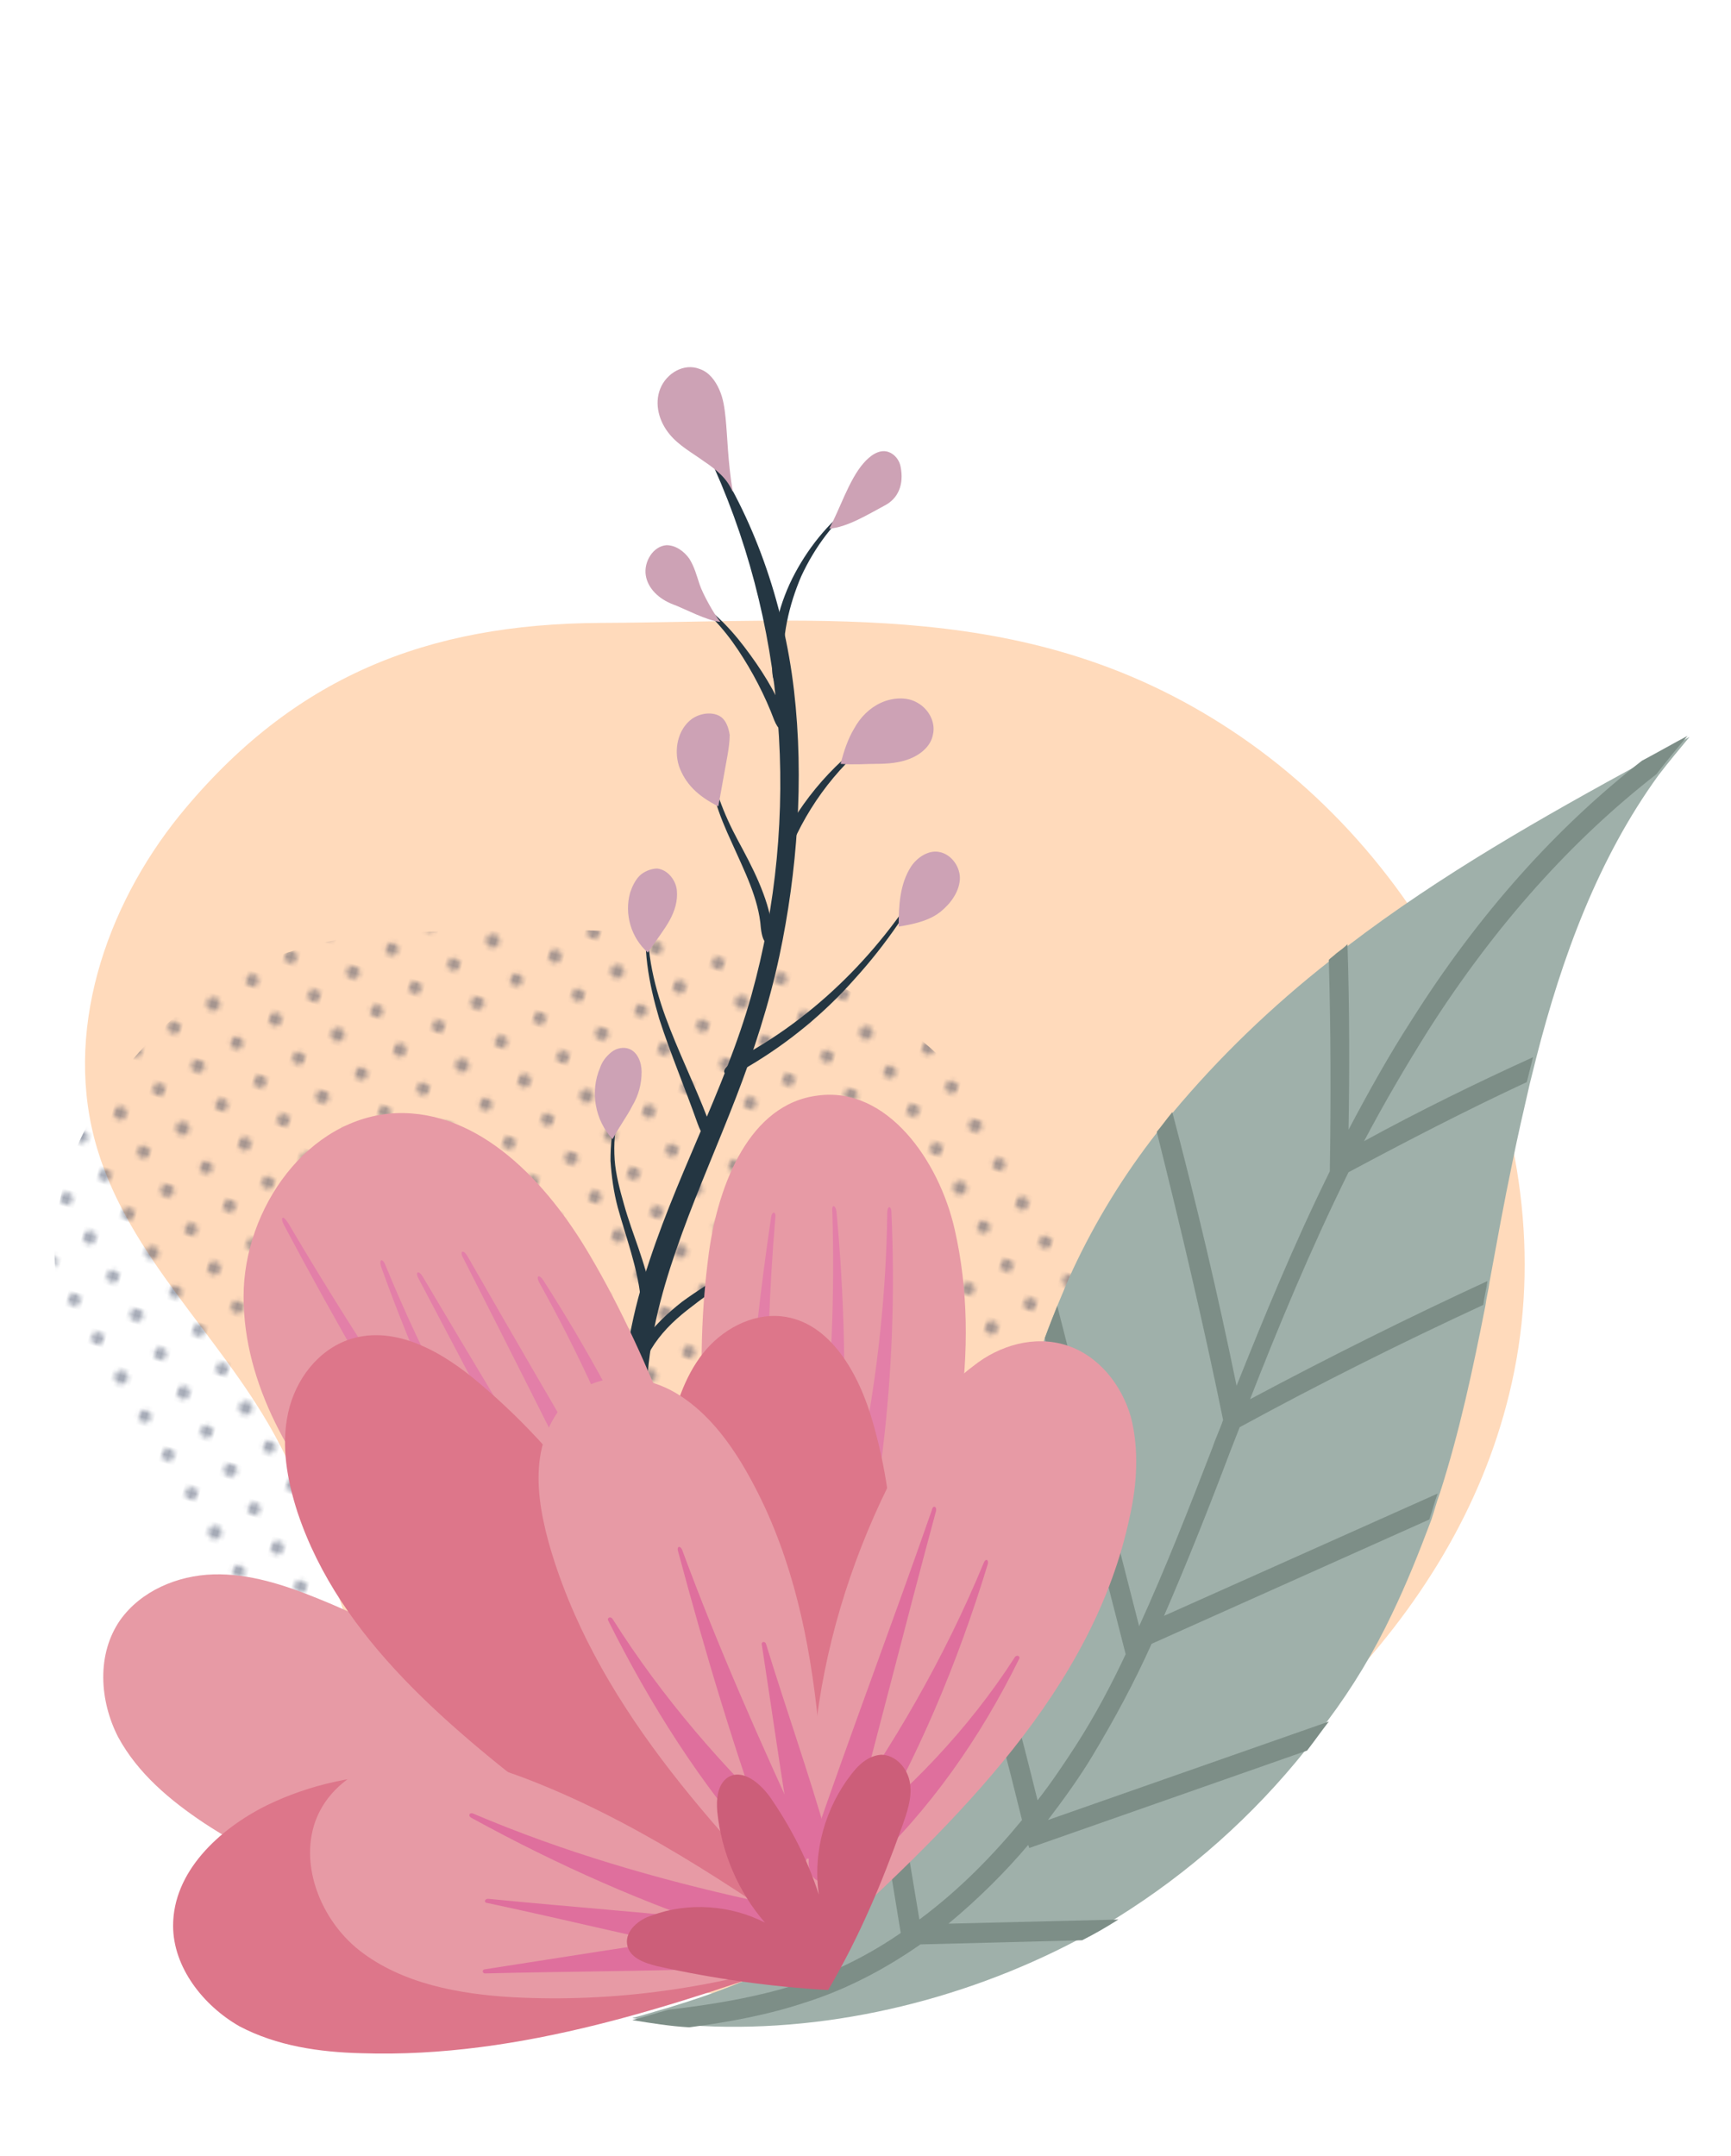 <?xml version="1.0" encoding="utf-8"?>
<!-- Generator: Adobe Illustrator 21.0.1, SVG Export Plug-In . SVG Version: 6.00 Build 0)  -->
<svg version="1.1" id="Calque_1" xmlns="http://www.w3.org/2000/svg" xmlns:xlink="http://www.w3.org/1999/xlink" x="0px" y="0px"
	 viewBox="0 0 167 208" enable-background="new 0 0 167 208" xml:space="preserve">
<pattern  x="59" y="172" width="28.8" height="28.8" patternUnits="userSpaceOnUse" id="_x31_0_dpi_20_x25_" viewBox="1.4 -30.2 28.8 28.8" overflow="visible">
	<g>
		<rect x="1.4" y="-30.2" fill="none" width="28.8" height="28.8"/>
		<g>
			<circle fill="#2E3956" cx="30.2" cy="-1.4" r="1.4"/>
			<circle fill="#2E3956" cx="15.8" cy="-1.4" r="1.4"/>
			<circle fill="#2E3956" cx="30.2" cy="-15.8" r="1.4"/>
			<circle fill="#2E3956" cx="15.8" cy="-15.8" r="1.4"/>
			<circle fill="#2E3956" cx="8.6" cy="-8.6" r="1.4"/>
			<circle fill="#2E3956" cx="23" cy="-8.6" r="1.4"/>
			<circle fill="#2E3956" cx="8.6" cy="-23" r="1.4"/>
			<circle fill="#2E3956" cx="23" cy="-23" r="1.4"/>
		</g>
		<g>
			<circle fill="#2E3956" cx="1.4" cy="-1.4" r="1.4"/>
			<circle fill="#2E3956" cx="1.4" cy="-15.8" r="1.4"/>
		</g>
		<g>
			<circle fill="#2E3956" cx="30.2" cy="-30.2" r="1.4"/>
			<circle fill="#2E3956" cx="15.8" cy="-30.2" r="1.4"/>
		</g>
		<g>
			<circle fill="#2E3956" cx="1.4" cy="-30.2" r="1.4"/>
		</g>
	</g>
</pattern>
<title>Group 15</title>
<desc>Created with Sketch.</desc>
<path fill="#FFDABB" d="M9.4,110.9c3.1,10.3,11.7,17.9,16.9,27.2c8.5,15.2,8.7,35.4,21.9,46.7c7.1,6.1,17,8.2,26.3,7.4
	c9.3-0.8,18.2-4.4,26.5-8.6c20.3-10.4,39.2-26.9,44.6-49.1c5.9-24-6.2-50.5-26.9-64.1C99.4,57.7,79.8,60,57.9,60.1
	c-16.6,0.1-29.6,5.1-40.6,18.6C10.2,87.5,6,99.7,9.4,110.9z"/>
<pattern  id="SVGID_1_" xlink:href="#_x31_0_dpi_20_x25_" patternTransform="matrix(0.414 0.102 -0.102 0.414 -5659.05 -3988.57)">
</pattern>
<path opacity="0.43" fill="url(#SVGID_1_)" d="M6.1,126.5c2.2,7.4,8.4,12.8,12.2,19.5c6.1,10.9,6.2,25.5,15.8,33.6
	c5.1,4.4,12.2,5.9,18.9,5.3c6.7-0.6,13.1-3.1,19.1-6.2c14.6-7.5,28.2-19.4,32.1-35.3c4.2-17.2-4.5-36.3-19.3-46
	c-14-9.2-28.1-7.6-43.8-7.5c-11.9,0.1-21.3,3.6-29.2,13.4C6.7,109.7,3.7,118.4,6.1,126.5z"/>
<g>
	<path fill="#9FB0AA" d="M134.3,155.7c-1.7,3.6-3.8,7.1-6.2,10.3c-0.7,0.9-1.4,1.9-2.1,2.8c-5.1,6.4-11.3,11.9-18.2,16.2
		c-1.1,0.7-2.3,1.4-3.5,2c-0.1,0.1-0.3,0.2-0.4,0.2c-11.2,5.9-24.6,9.1-37.4,8.2c-1.8-0.1-3.7-0.4-5.5-0.7c1.2-0.3,2.4-0.7,3.5-1
		c8.9-2.7,16.2-6.1,21.4-13.5c0.5-0.8,1.1-1.6,1.6-2.4c0.6-1.1,1.2-2.2,1.8-3.5c2.3-5.1,3.7-10.5,4.8-15.9c0.3-1.4,0.5-2.8,0.8-4.1
		c0.3-1.6,0.6-3.2,0.9-4.8c1.3-6.9,2.7-13.8,5-20.4c0.4-1.1,0.8-2.1,1.2-3.1c0.5-1.2,1-2.4,1.5-3.5c2.2-4.7,4.9-9.1,8.1-13.2
		c0.5-0.6,1-1.3,1.5-1.9c4.5-5.4,9.6-10.3,15.2-14.7c0.2-0.2,0.5-0.4,0.7-0.6c0.4-0.3,0.8-0.6,1.1-0.9c8.9-6.8,18.6-12.3,28.5-17.7
		c1.5-0.8,2.9-1.6,4.4-2.4c-1,1.2-2,2.4-3,3.7c-5.8,8-9.3,17.5-11.8,27.3c-0.2,0.8-0.4,1.6-0.6,2.4c-0.6,2.6-1.2,5.2-1.7,7.7
		c-0.8,3.8-1.5,7.7-2.2,11.5c-0.1,0.8-0.3,1.5-0.4,2.3c-1.2,6.1-2.5,12.2-4.4,18.1c-0.3,0.8-0.5,1.6-0.8,2.5l0,0
		C136.9,149.8,135.7,152.8,134.3,155.7z"/>
	<path fill="#7D8E87" d="M105.4,169.4c-1.2,2-2.7,4.1-4.3,6.2l27.1-9.5c-0.7,0.9-1.4,1.9-2.1,2.8l-26.8,9.4l-0.1-0.3
		c-2.2,2.6-4.8,5.2-7.7,7.6l16.4-0.4c-1.1,0.7-2.3,1.4-3.5,2l-15.6,0.4c-3.3,2.3-7,4.3-11.1,5.6c-3.6,1.2-7.4,1.9-11.2,2.4
		c-1.8-0.1-3.7-0.4-5.5-0.7c1.2-0.3,2.4-0.7,3.5-1c4.3-0.5,8.5-1.2,12.6-2.5c3.6-1.2,6.9-2.9,9.8-4.9l-1-6.1
		c0.5-0.8,1.1-1.6,1.6-2.4l1.2,7.2c3.9-2.9,7.1-6.2,9.9-9.6c-1.4-5.7-2.9-11.4-4.5-17.1c0.3-1.4,0.5-2.8,0.8-4.1
		c1.9,6.4,3.6,12.8,5.2,19.3c1.4-1.8,2.6-3.6,3.7-5.3c1.8-2.8,3.4-5.8,4.8-8.8l-7.8-30.5c0.4-1.1,0.8-2.1,1.2-3.1l7.9,30.9
		c2.6-5.7,4.9-11.6,7.1-17.3c0.3-0.9,0.7-1.7,1-2.6c-1.9-9.3-4.1-18.6-6.4-27.8c0.5-0.6,1-1.3,1.5-1.9c2.3,8.7,4.4,17.6,6.2,26.4
		c2.6-6.5,5.5-13.6,9-20.7l0-0.3c0.1-6.3,0.1-12.9-0.1-20.1c0.2-0.2,0.5-0.4,0.7-0.6c0.4-0.3,0.8-0.6,1.1-0.9
		c0.2,6.3,0.2,12.3,0.1,17.9c1.9-3.6,3.9-7.2,6.1-10.6c6.5-10.3,14-18.6,22.2-25c1.5-0.8,2.9-1.6,4.4-2.4c-1,1.2-2,2.4-3,3.7
		c-8.1,6.3-15.5,14.5-22,24.7c-2.2,3.5-4.3,7.1-6.2,10.7c5.3-2.9,10.8-5.6,16.3-8.1c-0.2,0.8-0.4,1.6-0.6,2.4
		c-5.8,2.7-11.6,5.7-17.2,8.7c-3.7,7.5-6.8,15-9.5,21.9c7.5-4,15.1-7.8,22.9-11.4c-0.1,0.8-0.3,1.5-0.4,2.3
		c-8,3.7-15.8,7.6-23.5,11.8c-0.3,0.8-0.6,1.5-0.9,2.3c-2,5.3-4.1,10.6-6.4,15.9l26.4-11.8c-0.3,0.8-0.5,1.6-0.8,2.5l0,0l-26.8,12
		C109.4,162.4,107.5,165.9,105.4,169.4z"/>
</g>
<g>
	<g>
		<g>
			<path fill="#243642" d="M64.1,145.7c-1.7-4.2-2-8.8-1.6-13.3c0.4-4.6,1.7-9,3.3-13.4c1.6-4.4,3.5-8.7,5.2-13.1
				c1.7-4.4,3.2-9,4.2-13.7c1.7-8,2.4-17,1.4-25.6c-1-8.6-4-16.9-8.3-23.2c-0.1-0.2-0.2,0-0.1,0.2c7.7,16.2,9.1,35.2,4.3,52.4
				c-2.6,9.3-7.5,17.8-10.4,27.4c-1.5,4.9-2.3,10.1-2,15.4c0,0.8,0.2,1.6,0.2,2.4c0.1,0.8,0.3,1.6,0.5,2.3c0.4,1.5,1.1,3,2,4.1
				c0.7,0.9,1.3,1,1.6,0.5c0.1-0.2,0.2-0.6,0.2-1C64.5,146.7,64.4,146.2,64.1,145.7z"/>
		</g>
	</g>
	<g>
		<path fill="#CDA2B5" d="M70.7,47.5c-0.5-1.3-1.6-2.2-2.8-3c-1.1-0.8-2.4-1.5-3.3-2.6c-1-1.2-1.5-2.9-0.9-4.4
			c0.6-1.5,2.3-2.5,3.8-1.9c0.9,0.3,1.5,1.1,1.9,2c0.4,0.9,0.5,1.8,0.6,2.7C70.2,42.3,70.2,44.4,70.7,47.5z"/>
	</g>
	<g>
		<g>
			<path fill="#243642" d="M75.6,64.6c-0.2-3.1,0.5-6.2,1.7-9c1.3-2.8,3.2-5.4,5.7-7.3c0.2-0.2,0.1-0.3-0.1-0.1
				c-2.6,1.8-4.7,4.3-6.2,7.1c-1.5,2.8-2.3,6-2.2,9.3c0,1.1,0.4,1.6,0.6,1.6C75.5,66.2,75.7,65.7,75.6,64.6z"/>
		</g>
	</g>
	<g>
		<path fill="#CDA2B5" d="M80,51c1-1.8,1.9-4.7,3.3-6.3c0.6-0.7,1.5-1.4,2.4-1.1c0.6,0.2,1.1,0.8,1.2,1.5c0.3,1.6-0.2,3-1.6,3.7
			C83.8,49.6,81.7,50.9,80,51z"/>
	</g>
	<g>
		<g>
			<path fill="#243642" d="M75.8,69.2c-1-2.5-2.4-4.7-4-6.8c-1.6-2.1-3.5-4-5.9-5.2c-0.2-0.1-0.3,0-0.1,0.1c2.2,1.3,4,3.3,5.4,5.4
				c1.4,2.1,2.6,4.4,3.5,6.8C75.4,71.2,76.5,70.9,75.8,69.2z"/>
		</g>
	</g>
	<g>
		<path fill="#CDA2B5" d="M69.5,60c-0.6-0.7-1.7-2.7-2-3.6c-0.3-0.9-0.5-1.7-1-2.5c-0.5-0.7-1.3-1.3-2.2-1.3c-1.3,0.1-2.2,1.6-2,2.9
			c0.2,1.3,1.3,2.3,2.6,2.8C66,58.7,68.2,59.9,69.5,60z"/>
	</g>
	<g>
		<g>
			<path fill="#243642" d="M76.5,81.3c2-4.5,5.3-8.5,9.5-11.3c0.2-0.1,0.1-0.2-0.1-0.1c-4.4,2.6-8,6.4-10.4,11
				C74.7,82.4,75.8,82.8,76.5,81.3z"/>
		</g>
	</g>
	<g>
		<g>
			<path fill="#243642" d="M74.5,89.5c-0.2-1.5-0.7-3-1.3-4.4c-0.6-1.4-1.3-2.7-2-4c-0.7-1.3-1.3-2.6-1.8-4
				c-0.5-1.4-0.8-2.8-0.8-4.3c0-0.3-0.1-0.3-0.1,0c-0.1,1.5,0.1,3,0.5,4.4c0.4,1.4,1,2.8,1.6,4.1c1.2,2.7,2.6,5.4,2.8,8.2
				c0.1,0.9,0.3,1.4,0.6,1.5c0.1,0,0.3-0.1,0.4-0.4C74.5,90.5,74.6,90,74.5,89.5z"/>
		</g>
	</g>
	<g>
		<g>
			<path fill="#243642" d="M72.2,102.9c3.9-2.3,7.4-5.2,10.3-8.5c3-3.3,5.5-7,7.6-11c0.2-0.3,0.1-0.4-0.1-0.1
				c-4.3,7.7-10.7,14.4-18.4,18.6c-1.3,0.7-1.9,1.3-1.7,1.6C70,103.8,70.9,103.7,72.2,102.9z"/>
		</g>
	</g>
	<g>
		<g>
			<path fill="#243642" d="M68.3,108c-1.3-3.4-2.9-6.6-4.1-9.9c-1.2-3.3-2-6.9-1.6-10.4c0-0.3-0.1-0.3-0.1,0
				c-0.6,3.6,0.1,7.2,1.1,10.6c1.1,3.4,2.5,6.7,3.7,10.1c0.4,1.1,0.8,1.6,1.1,1.6C68.6,109.8,68.7,109.1,68.3,108z"/>
		</g>
	</g>
	<g>
		<g>
			<path fill="#243642" d="M62.8,130.2c0.9-1.5,2.1-2.7,3.5-3.8c1.4-1.1,2.8-2.1,4.3-3.2c1.5-1,2.9-2.1,4.2-3.4
				c1.3-1.2,2.4-2.7,3.1-4.4c0.1-0.3,0-0.3-0.1-0.1c-0.7,1.6-1.9,3-3.2,4.2c-1.3,1.2-2.8,2.2-4.3,3.1c-1.5,1-3,1.9-4.5,3
				c-1.4,1.1-2.8,2.4-3.8,3.9c-0.7,1.1-0.7,1.8-0.4,1.9C61.8,131.6,62.2,131.2,62.8,130.2z"/>
		</g>
	</g>
	<g>
		<g>
			<path fill="#243642" d="M62.8,124.9c-0.5-3.1-1.8-5.8-2.6-8.7c-0.4-1.4-0.8-2.9-0.9-4.3c-0.1-1.5,0-3,0.4-4.4
				c0.1-0.2,0-0.3-0.1,0c-0.6,1.4-0.7,3-0.7,4.5c0.1,1.5,0.3,3,0.7,4.5c0.8,2.9,1.9,5.8,2.2,8.7c0.1,1,0.4,1.5,0.7,1.5
				C62.6,126.5,62.9,126,62.8,124.9z"/>
		</g>
	</g>
	<g>
		<path fill="#CDA2B5" d="M59.1,109.9c-1.7-1.8-2.2-4.6-1.2-6.9c0.2-0.6,0.6-1.1,1.1-1.5c0.5-0.4,1.2-0.5,1.7-0.3
			c0.8,0.3,1.2,1.3,1.2,2.2c0,1.2-0.3,2.3-0.9,3.3C60.5,107.7,59.8,108.6,59.1,109.9z"/>
	</g>
	<g>
		<path fill="#CDA2B5" d="M62.5,91.9c-1.6-1.4-2.3-3.7-1.7-5.8c0.2-0.6,0.5-1.2,0.9-1.6c0.4-0.4,1.1-0.7,1.7-0.7
			c1,0.1,1.8,1.1,1.9,2.1c0.1,1-0.2,2-0.7,2.9S63.4,90.6,62.5,91.9z"/>
	</g>
	<g>
		<path fill="#CDA2B5" d="M86.7,89.4c0-2,0.1-4.1,1.2-5.8c0.6-0.9,1.7-1.6,2.7-1.4c1.2,0.2,2.1,1.5,2,2.7c-0.1,1.2-0.9,2.3-1.9,3.1
			C89.8,88.7,88.6,89.1,86.7,89.4z"/>
	</g>
	<g>
		<path fill="#CDA2B5" d="M74.3,120c-0.1-1.4-0.2-2.8,0.1-4.2c0.2-1.4,0.9-2.8,1.9-3.7c0.7-0.6,1.6-0.9,2.5-0.8
			c1,0.2,1.8,1.1,2.1,2.2c0.4,1.5-0.2,3.3-1.4,4.4C78.4,119,76.8,119.6,74.3,120z"/>
	</g>
	<g>
		<path fill="#CDA2B5" d="M69.3,77.8c0.3-1.7,0.6-3.3,0.9-5c0.1-0.6,0.2-1.3,0.2-1.9c-0.1-0.6-0.3-1.3-0.8-1.7
			c-0.8-0.6-2.1-0.4-2.9,0.2c-1.3,1-1.7,2.9-1.2,4.5C66.1,75.6,67.3,76.8,69.3,77.8z"/>
	</g>
	<g>
		<path fill="#CDA2B5" d="M81.1,73.7c0.3-1.2,0.7-2.4,1.3-3.4c0.6-1.1,1.5-2,2.6-2.5c1.1-0.5,2.5-0.6,3.5,0c1.1,0.6,1.8,1.9,1.5,3.1
			c-0.2,1.1-1.2,1.9-2.2,2.3c-1,0.4-2.1,0.5-3.3,0.5C83.6,73.7,82.4,73.8,81.1,73.7z"/>
	</g>
</g>
<g>
	<g>
		<g>
			<path fill="#E79AA5" d="M65.5,188.6c-15.9-1.9-32.4-3.9-45.8-12.7c-3.3-2.2-6.4-4.8-8.3-8.3c-1.8-3.5-2.1-8,0.2-11.3
				c2-2.8,5.5-4.3,9-4.4c3.4-0.1,6.8,1,10,2.3c7.5,3,14.4,7.3,19.7,12.7c-4.7-7-11.1-12.7-16.6-19.1c-5.5-6.4-10.2-14.2-10.2-22.7
				c0-8.5,6.2-17.3,14.7-17.7c8.1-0.3,14.6,6.7,18.7,13.7c6.2,10.5,9.9,22.3,14,32.8c-3.1-10.7-4-22-2.5-33.1
				c0.9-6.5,3.9-14.3,10.5-15.1c6.7-0.9,11.7,6.3,13.2,12.9c2.7,11.8-0.1,24.1-3.8,35.6c-3.7,11.5-8.4,22.8-9.4,34.9
				C75.3,188.5,71.9,189.4,65.5,188.6z"/>
		</g>
		<g>
			<g>
				<path fill="#E37FA8" d="M72.9,169.3c-9.1-16.1-18.6-32-27.8-48.1c-0.4-0.7-0.8-0.5-0.4,0.2c8.4,16.5,16.6,33.1,25.1,49.5
					C72.8,176.6,76,174.8,72.9,169.3z"/>
			</g>
		</g>
		<g>
			<g>
				<path fill="#E37FA8" d="M64.8,170.4c-13.6-16.5-26.1-33.9-37-52.4c-0.5-0.8-0.8-0.6-0.4,0.2c10.1,19,21.5,37.3,34.7,54.4
					C66.6,178.4,69.5,176,64.8,170.4z"/>
			</g>
		</g>
		<g>
			<g>
				<path fill="#E37FA8" d="M68.1,168.8c-9-15.2-18.3-30.4-27.3-45.6c-0.4-0.7-0.8-0.5-0.4,0.2c8.3,15.7,16.4,31.4,24.7,47
					C68,175.8,71.2,174,68.1,168.8z"/>
			</g>
		</g>
		<g>
			<g>
				<path fill="#E37FA8" d="M71.5,166.2c-4.1-15.2-10.7-29.6-19.1-42.7c-0.4-0.6-0.7-0.4-0.4,0.2c7.6,13.6,12.9,28.3,16.2,43.3
					C69.3,172.1,72.9,171.4,71.5,166.2z"/>
			</g>
		</g>
		<g>
			<g>
				<path fill="#E37FA8" d="M67.8,169.4c-12.8-13.7-23.4-29.7-30.6-47.3c-0.3-0.8-0.7-0.6-0.4,0.2c6.4,17.9,16,34.8,28.5,49.4
					C69.6,176.7,72.2,174.1,67.8,169.4z"/>
			</g>
		</g>
		<g>
			<g>
				<path fill="#E37FA8" d="M78.3,165.5c3.2-16,3.9-32.5,2.4-48.6c-0.1-0.7-0.5-0.7-0.4,0c0.5,16.2-1.4,32.3-5.3,47.8
					C73.6,170,77.2,171,78.3,165.5z"/>
			</g>
		</g>
		<g>
			<g>
				<path fill="#E37FA8" d="M80.2,163.1c4.7-15,6.5-30.7,5.8-46.1c0-0.7-0.4-0.7-0.4,0c-0.2,15.4-3.3,30.7-8.6,45
					C75.1,166.8,78.5,168.2,80.2,163.1z"/>
			</g>
		</g>
		<g>
			<g>
				<path fill="#E37FA8" d="M75.3,159.9c-1.4-14-1.7-28.3-0.5-42.4c0.1-0.6-0.3-0.7-0.4-0.1c-2.1,14.1-3.2,28.4-2.5,42.7
					C72.1,165.1,75.8,164.7,75.3,159.9z"/>
			</g>
		</g>
		<g>
			<path fill="#DD768A" d="M79.6,188.4c-14.5,5.1-29.3,10.2-44.7,9.7c-4.1-0.1-8.2-0.7-11.8-2.6c-3.5-2-6.4-5.7-6.4-9.7
				c0-5.2,4.4-9.3,9-11.6c8.4-4.1,18.8-4.1,28.2,0.6c-10.3-7.9-21.1-16.6-25.2-28.9c-1-3.1-1.6-6.4-0.9-9.6c0.7-3.2,2.9-6.1,6-7.1
				c4.4-1.4,9,1.3,12.5,4.3c9,7.6,15.8,17.7,20.6,29.9c-3.2-7.8-4-16.5-2.4-24.7c0.6-2.9,1.5-5.8,3.3-8.1c1.8-2.3,4.7-3.9,7.6-3.6
				c4.7,0.5,7.5,5.6,8.8,10.2C89.2,154.5,83.8,172.6,79.6,188.4z"/>
		</g>
		<g>
			<path fill="#E79AA5" d="M79.9,187.8c-11.2-11.5-22.7-23.7-27-39.1c-0.7-2.6-1.2-5.4-0.8-8.1c0.4-2.7,1.9-5.4,4.2-6.7
				c2.7-1.5,6.2-1.1,8.9,0.5c2.7,1.6,4.7,4.1,6.3,6.7C79.6,154.5,79.5,171.1,79.9,187.8z"/>
		</g>
		<g>
			<path fill="#E79AA5" d="M79.9,188.4c-9.4-6.5-19-13-29.7-17c-3.3-1.2-6.7-2.2-10.2-2c-3.5,0.2-7.1,1.9-8.9,4.9
				c-2.7,4.5-0.5,10.7,3.6,13.9c4.1,3.2,9.6,4.2,14.8,4.5C59.2,193.2,69,191.9,79.9,188.4z"/>
		</g>
		<g>
			<path fill="#E79AA5" d="M79.8,187.2c12.5-11.5,25.7-24.2,29.2-40.9c0.7-3.1,0.9-6.5,0.1-9.6c-0.9-3.1-3.1-5.9-6.2-6.9
				c-3.1-1-6.5,0-9,2c-2.6,1.9-4.4,4.7-6,7.4C79.5,153.9,76,171.3,79.8,187.2z"/>
		</g>
	</g>
	<g>
		<g>
			<g>
				<path fill="#DF6F9D" d="M76.2,176.6c-6.4-6-12.3-12.8-17.1-20.4c-0.2-0.3-0.6-0.1-0.4,0.2c4,8,8.9,15.8,15,22.6
					C75.9,181.3,78.5,178.6,76.2,176.6z"/>
			</g>
		</g>
		<g>
			<g>
				<path fill="#DF6F9D" d="M77.6,177.3c-4.2-9.1-8.3-18.3-11.8-27.8c-0.2-0.4-0.5-0.3-0.4,0.1c2.6,9.7,5.5,19.5,9,29
					C75.6,181.8,79,180.4,77.6,177.3z"/>
			</g>
		</g>
		<g>
			<g>
				<path fill="#DF6F9D" d="M79.8,177.3c-1.8-6.3-4-12.5-5.9-18.7c-0.1-0.3-0.5-0.2-0.4,0.1c1,6.5,1.9,13,3,19.4
					C76.8,180.2,80.5,179.4,79.8,177.3z"/>
			</g>
		</g>
		<g>
			<g>
				<path fill="#DF6F9D" d="M81.5,179.2c3-11.1,5.8-22.3,8.8-33.4c0.1-0.5-0.3-0.6-0.4-0.1c-3.8,10.9-7.9,21.7-11.6,32.5
					C77,181.9,80.5,183,81.5,179.2z"/>
			</g>
		</g>
		<g>
			<g>
				<path fill="#DF6F9D" d="M83.3,178.4c5.2-8.6,9.1-18,12-27.5c0.1-0.4-0.2-0.6-0.4-0.1c-3.8,9.2-8.8,17.8-14.5,25.7
					C78.5,179.2,81.5,181.3,83.3,178.4z"/>
			</g>
		</g>
		<g>
			<g>
				<path fill="#DF6F9D" d="M83.4,180.5c6.3-5.8,11.2-12.9,14.9-20.4c0.2-0.3-0.2-0.5-0.4-0.2c-4.5,7-10.3,13-16.7,18
					C78.9,179.5,81.2,182.5,83.4,180.5z"/>
			</g>
		</g>
		<g>
			<g>
				<path fill="#DF6F9D" d="M72.4,183.3c-9-2-18-4.6-26.7-8.3c-0.4-0.2-0.6,0.2-0.2,0.4c8.2,4.5,16.9,8.4,26,11.3
					C74.7,187.6,75.5,184,72.4,183.3z"/>
			</g>
		</g>
		<g>
			<g>
				<path fill="#DF6F9D" d="M71.6,185.5c-8.2-0.9-16.4-1.5-24.5-2.3c-0.4,0-0.4,0.4-0.1,0.4c8,1.7,16,3.7,24.1,5.3
					C73.8,189.4,74.4,185.8,71.6,185.5z"/>
			</g>
		</g>
		<g>
			<g>
				<path fill="#DF6F9D" d="M70.2,186.5c-7.8,1-15.6,2.3-23.4,3.5c-0.3,0-0.3,0.4,0,0.4c7.9-0.2,15.8-0.2,23.7-0.5
					C73.1,189.9,72.8,186.2,70.2,186.5z"/>
			</g>
		</g>
	</g>
	<g>
		<g>
			<path fill="#CC5E79" d="M79.9,192c-5.5-0.3-11.1-1.1-16.5-2.3c-1.2-0.3-2.7-0.8-2.9-2.1c-0.2-1.3,1.1-2.4,2.4-2.8
				c3.5-1.3,7.6-1,10.9,0.7c-2.6-3-4.2-6.8-4.6-10.7c-0.1-1.2,0-2.6,1-3.3c1.4-0.9,3.1,0.5,4.1,1.9c2,2.9,3.6,6,4.7,9.4
				c-0.6-4.1,0.6-8.4,3.2-11.7c0.7-0.9,1.6-1.7,2.8-1.8c1.4,0,2.6,1.3,2.8,2.8c0.2,1.4-0.3,2.8-0.8,4.2
				C85.1,181.6,83,186.7,79.9,192z"/>
		</g>
	</g>
</g>
</svg>
